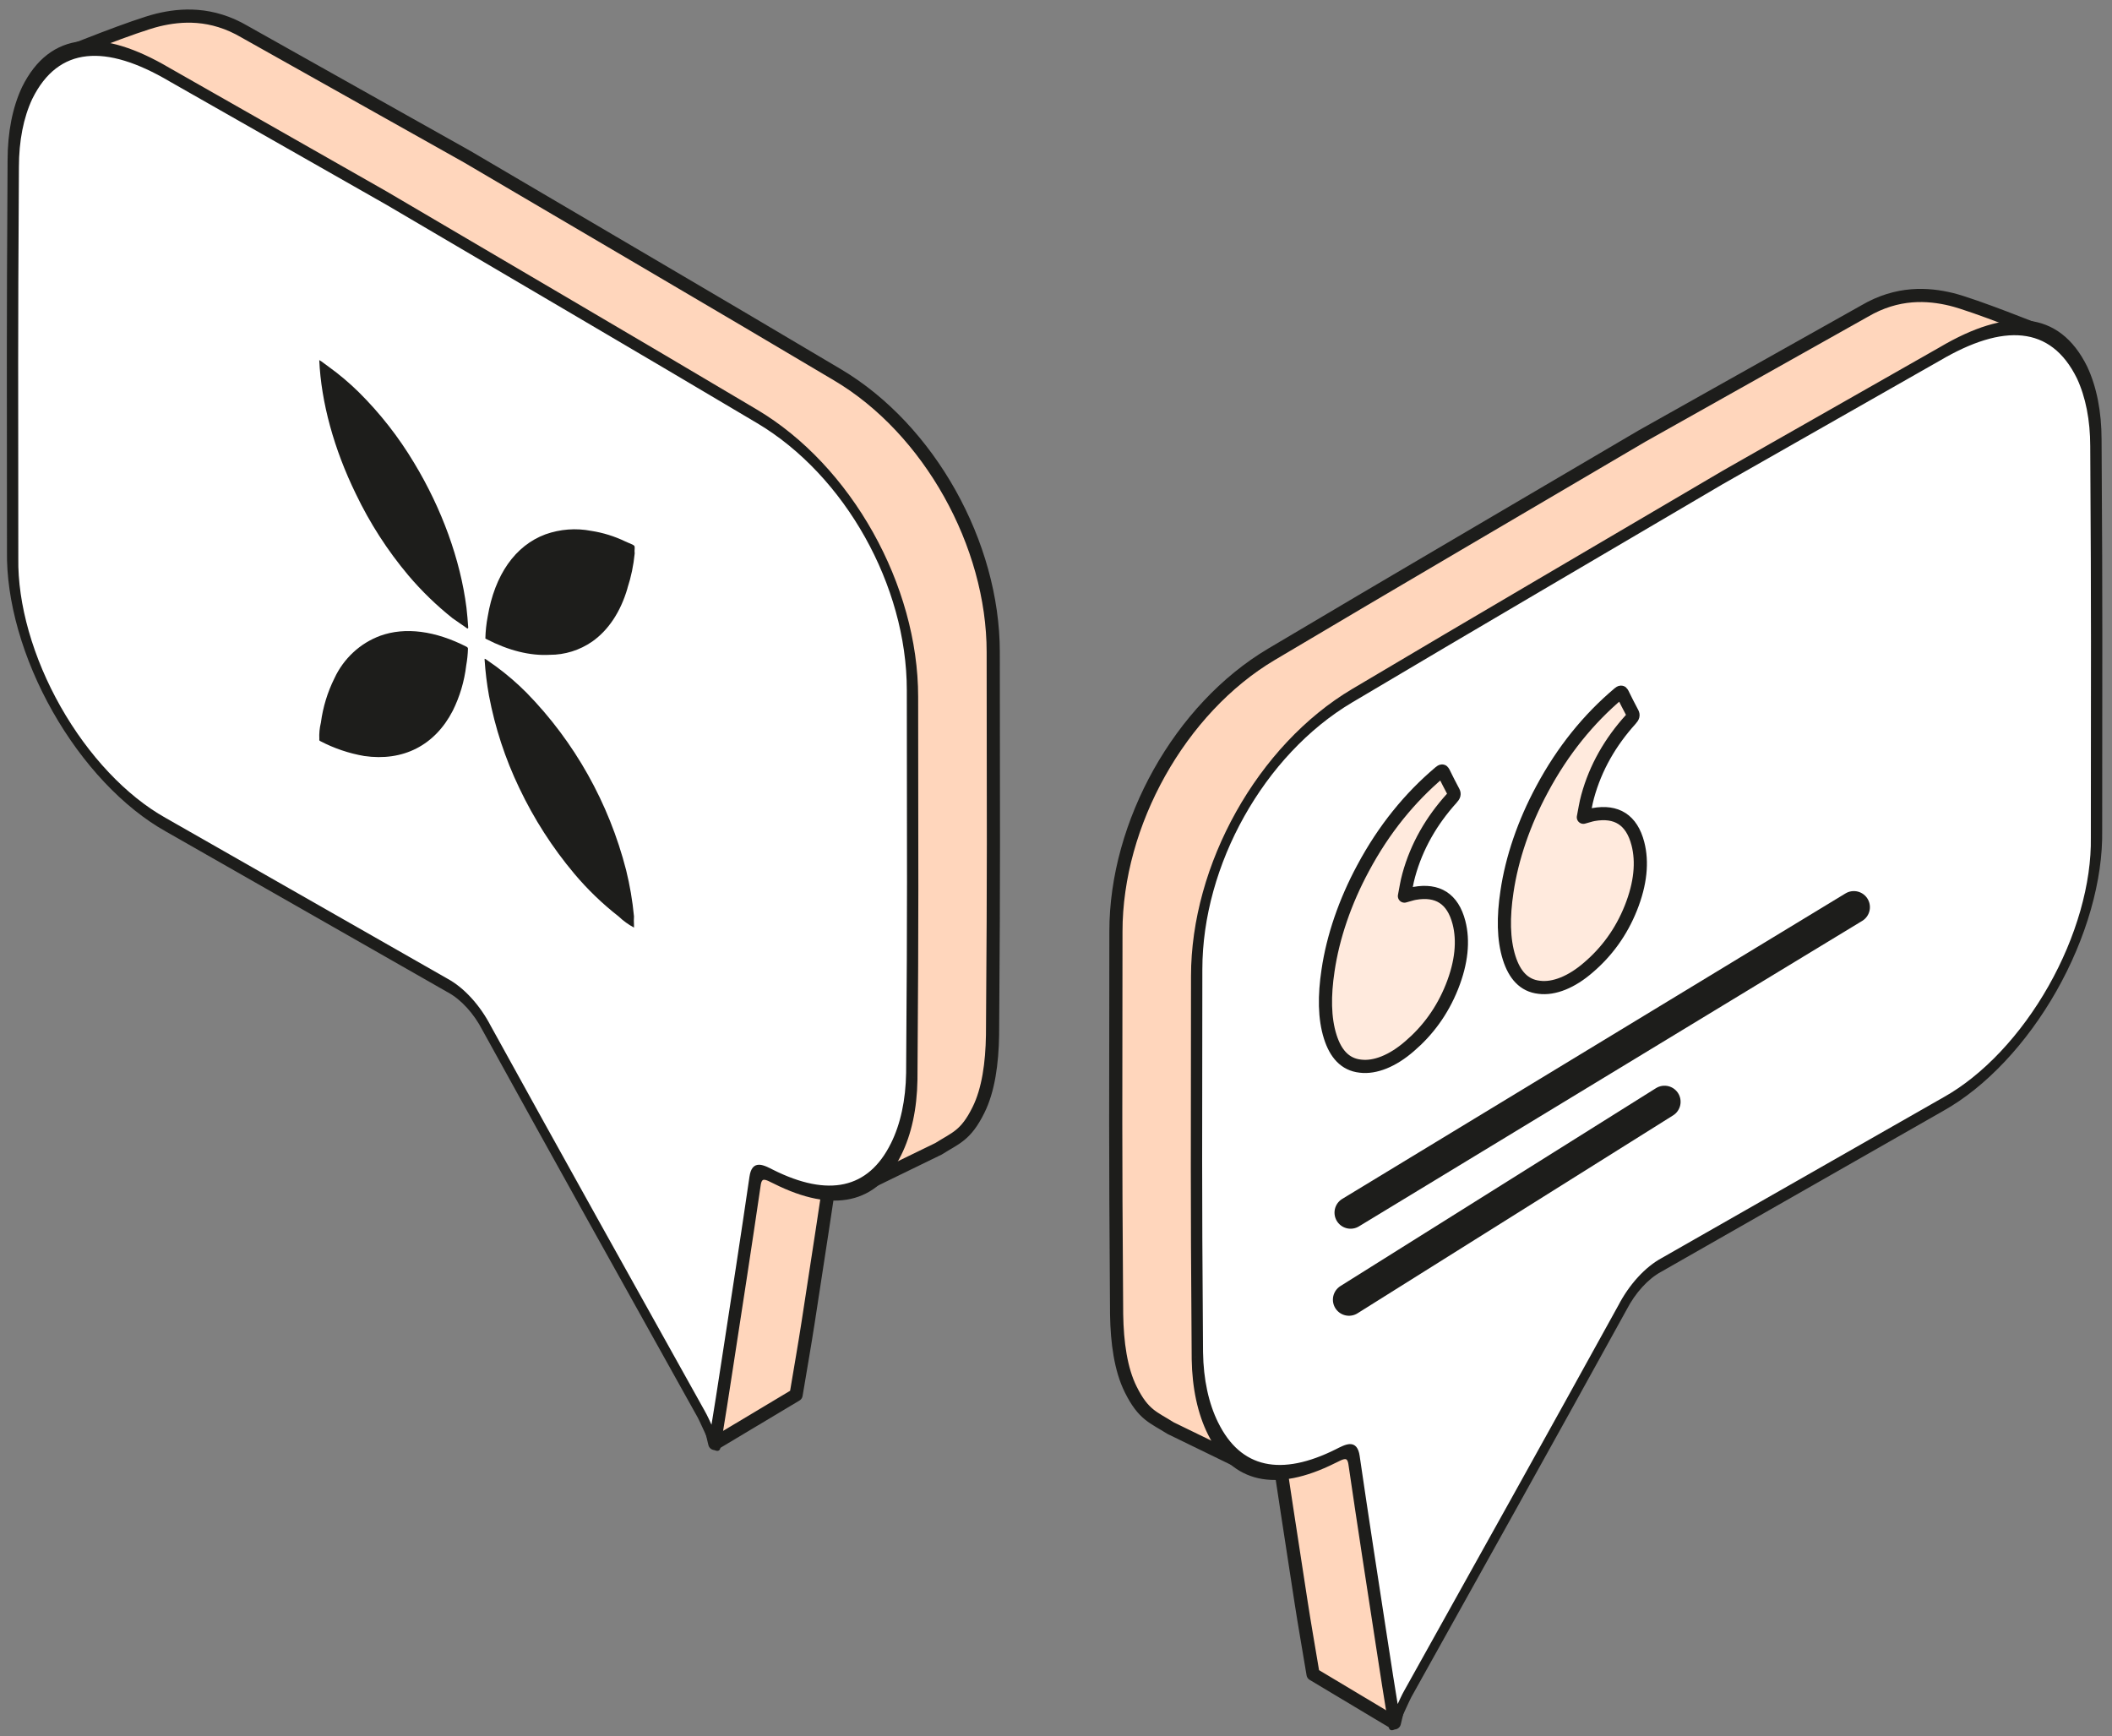 <svg width="208" height="171" viewBox="0 0 208 171" fill="none" xmlns="http://www.w3.org/2000/svg">
<rect x="0" y="0" width="208" height="171" fill="#808080" stroke="none"/>
<path d="M78.403 137.379C78.852 134.682 79.247 132.46 79.595 130.194C80.514 124.217 81.439 118.253 82.317 112.236C82.511 110.846 83.091 116.774 84.613 116.946L92.429 113.143C94.123 112.068 95.106 111.862 96.364 109.322C97.344 107.355 97.707 104.703 97.75 101.932C97.886 83.094 97.825 83.157 97.818 64.219C97.818 53.588 91.507 42.274 82.501 36.928C70.337 29.697 58.171 22.597 46.007 15.431L24.102 3.13C20.833 1.205 17.829 1.42 15.561 1.967C13.292 2.514 6.605 5.211 6.605 5.211C5.709 7.126 8.74 9.243 8.738 11.905C8.622 31.021 8.676 31.235 8.676 50.427C8.639 52.751 9.004 55.295 9.75 57.908C10.495 60.52 11.604 63.146 13.011 65.629C14.417 68.112 16.092 70.399 17.935 72.354C19.778 74.308 21.75 75.889 23.734 77.002C40.419 86.645 35.325 83.226 52.038 92.983C52.761 93.372 53.481 93.952 54.147 94.68C54.813 95.408 55.406 96.264 55.884 97.188C62.869 109.864 70.396 142.17 70.396 142.17L78.403 137.379Z" fill="#FFD6BC"/>
<path d="M78.403 137.379C78.852 134.682 79.247 132.46 79.595 130.194C80.514 124.217 81.439 118.253 82.317 112.236C82.511 110.846 83.091 116.774 84.613 116.946L92.429 113.143C94.123 112.068 95.106 111.862 96.364 109.322C97.344 107.355 97.707 104.703 97.75 101.932C97.885 83.094 97.825 83.157 97.818 64.219C97.818 53.588 91.507 42.274 82.501 36.928C70.337 29.697 58.171 22.597 46.007 15.431L24.102 3.13C20.833 1.205 17.829 1.42 15.561 1.967C13.292 2.514 6.605 5.211 6.605 5.211C5.709 7.126 8.74 9.243 8.738 11.905C8.622 31.021 8.676 31.235 8.676 50.427C8.639 52.751 9.004 55.295 9.75 57.908C10.495 60.52 11.604 63.146 13.011 65.629C14.417 68.112 16.092 70.399 17.935 72.354C19.778 74.308 21.75 75.889 23.734 77.002C40.419 86.645 35.325 83.226 52.038 92.983C52.761 93.372 53.481 93.952 54.147 94.68C54.813 95.408 55.406 96.264 55.884 97.188C62.869 109.864 70.396 142.17 70.396 142.17L78.403 137.379Z" stroke="#1D1D1B" stroke-width="1.296" stroke-linejoin="round"/>
<path d="M70.396 142.158C70.845 139.46 71.295 136.539 71.642 134.273C72.561 128.296 73.486 122.331 74.365 116.314C74.549 114.998 75.324 115.472 76.189 115.9C81.819 118.717 85.944 117.84 88.245 113.192C89.225 111.225 89.754 108.78 89.797 106.011C89.933 87.171 89.872 87.235 89.865 68.295C89.865 57.664 83.555 46.349 74.549 41.003C62.384 33.773 50.218 26.671 38.054 19.505L16.67 7.339C10.258 3.562 5.343 3.74 2.668 9.174C1.772 11.089 1.309 13.452 1.306 16.113C1.19 35.231 1.244 35.443 1.244 54.637C1.208 56.961 1.573 59.506 2.318 62.119C3.063 64.731 4.172 67.358 5.579 69.84C6.985 72.323 8.661 74.61 10.504 76.565C12.346 78.519 14.319 80.1 16.303 81.213L44.084 97.061C44.808 97.45 45.528 98.03 46.194 98.757C46.859 99.486 47.453 100.342 47.931 101.266C54.916 113.942 61.975 126.583 69.034 139.24C69.32 139.715 70.396 142.158 70.396 142.158Z" fill="white"/>
<path d="M70.396 142.157L69.939 142.269C70.069 142.564 70.296 142.802 70.517 142.874C70.737 142.945 70.906 142.837 70.945 142.597L70.396 142.157ZM74.365 116.314L74.916 116.743V116.739L74.365 116.314ZM76.189 115.9L76.147 115.215L76.146 115.214L76.189 115.9ZM88.245 113.191L87.738 112.618H87.736L88.245 113.191ZM89.797 106.011L90.356 106.351V106.345L89.797 106.011ZM38.054 19.505V18.843L38.044 18.837L38.054 19.505ZM16.67 7.339V8.001L16.68 8.006L16.67 7.339ZM2.668 9.173L2.158 8.6L2.156 8.608L2.668 9.173ZM1.306 16.113L1.864 16.447V16.442L1.306 16.113ZM1.244 54.637L1.803 54.978V54.967L1.244 54.637ZM16.303 81.213L16.294 80.545L16.29 80.543L16.303 81.213ZM44.084 97.06L44.093 97.727L44.108 97.734L44.084 97.06ZM47.931 101.266L47.513 101.457L47.521 101.473L47.53 101.488L47.931 101.266ZM69.034 139.239L68.636 139.47L68.649 139.49L68.66 139.511L69.034 139.239ZM70.945 142.597C71.395 139.897 71.845 136.972 72.192 134.707L71.091 133.84C70.743 136.107 70.295 139.023 69.846 141.716L70.945 142.597ZM72.192 134.707C73.111 128.731 74.037 122.763 74.916 116.743L73.813 115.885C72.936 121.9 72.01 127.861 71.091 133.84L72.192 134.707ZM74.916 116.739C74.988 116.231 75.141 116.188 75.262 116.191C75.469 116.196 75.742 116.342 76.233 116.585L76.146 115.214C75.772 115.029 75.224 114.723 74.781 114.713C74.251 114.701 73.925 115.081 73.813 115.888L74.916 116.739ZM76.23 116.584C82.056 119.5 86.364 118.59 88.753 113.765L87.736 112.618C85.523 117.089 81.582 117.935 76.147 115.215L76.23 116.584ZM88.753 113.765C89.765 111.734 90.31 109.212 90.356 106.351L89.239 105.669C89.198 108.349 88.687 110.715 87.738 112.618L88.753 113.765ZM90.356 106.345C90.492 87.502 90.43 87.56 90.424 68.624L89.307 67.966C89.314 86.909 89.375 86.84 89.239 105.676L90.356 106.345ZM90.424 68.624C90.424 63.149 88.796 57.46 85.98 52.434C83.165 47.407 79.189 43.097 74.551 40.343L74.546 41.664C78.914 44.256 82.597 48.275 85.187 52.9C87.779 57.525 89.307 62.81 89.307 67.966L90.424 68.624ZM74.551 40.343C62.384 33.111 50.215 26.007 38.054 18.843V20.167C50.222 27.336 62.383 34.435 74.546 41.664L74.551 40.343ZM38.044 18.837L16.661 6.671L16.68 8.006L38.062 20.172L38.044 18.837ZM16.67 6.676C13.39 4.744 10.454 3.802 7.985 4.065C5.51 4.327 3.538 5.797 2.158 8.6L3.176 9.745C4.472 7.115 6.294 5.779 8.55 5.539C10.809 5.298 13.539 6.155 16.67 8V6.676ZM2.156 8.608C1.229 10.589 0.75 13.031 0.747 15.783L1.864 16.442C1.865 13.871 2.313 11.589 3.179 9.739L2.156 8.608ZM0.747 15.779C0.631 34.899 0.687 35.117 0.687 54.308L1.803 54.967C1.803 35.77 1.748 35.561 1.864 16.447L0.747 15.779ZM0.687 54.296C0.649 56.708 1.028 59.351 1.801 62.063L2.835 62.174C2.119 59.661 1.768 57.213 1.803 54.978L0.687 54.296ZM1.801 62.063C2.574 64.775 3.725 67.502 5.185 70.078L5.972 69.602C4.619 67.213 3.552 64.687 2.835 62.174L1.801 62.063ZM5.185 70.078C6.646 72.656 8.384 75.03 10.297 77.058L10.71 76.07C8.937 74.19 7.325 71.99 5.972 69.602L5.185 70.078ZM10.297 77.058C12.21 79.087 14.257 80.728 16.317 81.882L16.29 80.543C14.381 79.472 12.484 77.952 10.71 76.07L10.297 77.058ZM16.311 81.879L44.093 97.727L44.076 96.393L16.294 80.545L16.311 81.879ZM44.108 97.734C44.748 98.08 45.386 98.594 45.975 99.238L46.412 98.277C45.67 97.465 44.867 96.82 44.062 96.385L44.108 97.734ZM45.975 99.238C46.564 99.881 47.09 100.64 47.513 101.457L48.349 101.073C47.817 100.043 47.154 99.088 46.412 98.277L45.975 99.238ZM47.53 101.488C54.517 114.17 61.578 126.814 68.636 139.47L69.432 139.01C62.373 126.351 55.315 113.714 48.333 101.042L47.53 101.488ZM68.66 139.511C68.66 139.511 68.661 139.512 68.663 139.514C68.664 139.516 68.665 139.52 68.668 139.524C68.673 139.533 68.68 139.545 68.688 139.56C68.705 139.593 68.725 139.633 68.751 139.682C68.801 139.78 68.862 139.903 68.929 140.047C69.064 140.332 69.222 140.672 69.373 141.003C69.524 141.334 69.665 141.651 69.769 141.886C69.822 142.002 69.865 142.099 69.894 142.165C69.909 142.199 69.92 142.225 69.928 142.243C69.931 142.252 69.935 142.258 69.936 142.262C69.938 142.265 69.939 142.267 69.939 142.269C69.939 142.269 69.939 142.269 70.396 142.157C70.852 142.045 70.852 142.045 70.852 142.045V142.042C70.85 142.041 70.85 142.04 70.849 142.037C70.847 142.032 70.844 142.025 70.839 142.015C70.831 141.997 70.82 141.97 70.804 141.936C70.773 141.868 70.731 141.769 70.678 141.65C70.571 141.411 70.426 141.087 70.271 140.748C70.118 140.411 69.953 140.052 69.807 139.745C69.672 139.462 69.521 139.157 69.408 138.969L68.66 139.511Z" fill="#1D1D1B"/>
<path d="M48.845 65.632C49.921 66.422 50.936 67.297 51.879 68.248C56.593 73.073 59.97 79.094 61.663 85.694C62.033 87.192 62.292 88.715 62.438 90.252C62.42 90.528 62.42 90.805 62.438 91.081V91.355C61.887 91.06 61.377 90.691 60.923 90.256C59.329 89.014 57.868 87.605 56.561 86.052C54.405 83.487 52.582 80.647 51.138 77.604C49.758 74.728 48.757 71.678 48.161 68.533C47.947 67.356 47.803 66.167 47.726 64.973C47.726 64.859 47.726 64.859 47.84 64.925L48.845 65.632Z" fill="#1D1D1B"/>
<path d="M61.795 57.945C61.115 60.262 59.928 62.054 58.326 63.185C57.09 64.041 55.63 64.498 54.137 64.492C52.212 64.602 50.09 64.074 47.916 62.95L47.801 62.885C47.818 62.16 47.895 61.438 48.031 60.726C48.72 56.61 50.742 53.731 53.718 52.626C55.166 52.111 56.722 51.993 58.229 52.285C59.391 52.464 60.521 52.815 61.583 53.327L62.3 53.639C62.507 53.763 62.507 53.763 62.507 54.005C62.489 54.172 62.489 54.339 62.507 54.506C62.395 55.673 62.155 56.823 61.791 57.935L61.795 57.945Z" fill="#1D1D1B"/>
<path d="M44.58 60.897C42.995 59.637 41.535 58.222 40.22 56.671C38.167 54.23 36.427 51.531 35.044 48.639C32.898 44.249 31.624 39.627 31.442 35.466L31.649 35.59L32.364 36.117C33.418 36.876 34.413 37.717 35.341 38.631C37.433 40.706 39.261 43.043 40.781 45.584C43.518 50.107 45.343 55.142 45.94 59.854C46.015 60.525 46.073 61.175 46.112 61.812C46.112 61.812 46.112 61.947 45.998 61.881L44.58 60.897Z" fill="#1D1D1B"/>
<path d="M32.931 66.813C33.837 64.856 35.466 63.343 37.46 62.612C39.903 61.733 42.872 62.119 45.972 63.71C45.972 63.71 46.106 63.791 46.087 63.893C46.071 64.444 46.014 64.994 45.916 65.536C45.733 67.093 45.284 68.603 44.589 70.001C42.828 73.414 39.699 75.013 35.867 74.457C34.362 74.197 32.905 73.704 31.546 72.993C31.449 72.934 31.431 72.924 31.449 72.799C31.42 72.251 31.472 71.701 31.604 71.168C31.804 69.65 32.252 68.179 32.931 66.813Z" fill="#1D1D1B"/>
<path d="M129.317 164.893C128.868 162.196 128.473 159.974 128.125 157.708C127.206 151.731 126.281 145.767 125.403 139.75C125.209 138.361 124.628 144.288 123.107 144.461L115.291 140.657C113.597 139.582 112.614 139.376 111.356 136.836C110.376 134.869 110.013 132.217 109.97 129.446C109.834 110.608 109.895 110.672 109.902 91.733C109.902 81.103 116.213 69.788 125.219 64.442C137.383 57.213 149.549 50.111 161.714 42.945L183.618 30.645C186.887 28.719 189.891 28.934 192.159 29.481C194.428 30.029 201.115 32.725 201.115 32.725C202.011 34.64 198.981 36.757 198.982 39.419C199.098 58.535 199.044 58.749 199.044 77.941C199.081 80.265 198.716 82.809 197.97 85.422C197.225 88.034 196.116 90.661 194.709 93.143C193.303 95.626 191.628 97.913 189.785 99.868C187.942 101.822 185.97 103.403 183.986 104.516C167.301 114.159 172.395 110.74 155.683 120.497C154.959 120.886 154.239 121.466 153.573 122.195C152.909 122.922 152.315 123.779 151.836 124.702C144.851 137.378 137.324 169.684 137.324 169.684L129.317 164.893Z" fill="#FFD6BC"/>
<path d="M129.317 164.893C128.868 162.196 128.473 159.974 128.125 157.708C127.206 151.731 126.281 145.767 125.403 139.75C125.209 138.361 124.628 144.288 123.107 144.46L115.291 140.657C113.597 139.582 112.614 139.376 111.356 136.836C110.376 134.869 110.013 132.217 109.97 129.446C109.834 110.608 109.895 110.672 109.902 91.733C109.902 81.103 116.213 69.788 125.219 64.442C137.383 57.213 149.549 50.111 161.714 42.945L183.618 30.645C186.887 28.719 189.891 28.934 192.159 29.481C194.428 30.029 201.115 32.725 201.115 32.725C202.011 34.64 198.981 36.757 198.982 39.419C199.098 58.535 199.044 58.749 199.044 77.941C199.081 80.265 198.716 82.809 197.97 85.422C197.225 88.034 196.116 90.661 194.709 93.143C193.303 95.626 191.628 97.913 189.785 99.868C187.942 101.822 185.97 103.403 183.986 104.516C167.301 114.159 172.395 110.74 155.683 120.497C154.959 120.886 154.239 121.466 153.573 122.195C152.909 122.922 152.315 123.779 151.836 124.702C144.851 137.378 137.324 169.684 137.324 169.684L129.317 164.893Z" stroke="#1D1D1B" stroke-width="1.296" stroke-linejoin="round"/>
<path d="M137.324 169.671C136.875 166.973 136.425 164.053 136.078 161.787C135.159 155.81 134.234 149.845 133.355 143.828C133.172 142.512 132.396 142.985 131.531 143.414C125.901 146.231 121.776 145.353 119.475 140.705C118.495 138.738 117.966 136.294 117.923 133.525C117.787 114.684 117.848 114.749 117.855 95.809C117.855 85.177 124.165 73.864 133.172 68.517C145.336 61.286 157.502 54.185 169.666 47.019L191.05 34.852C197.462 31.075 202.377 31.254 205.053 36.687C205.95 38.602 206.413 40.965 206.414 43.627C206.53 62.743 206.476 62.958 206.476 82.151C206.512 84.475 206.147 87.02 205.402 89.632C204.657 92.245 203.548 94.872 202.141 97.354C200.735 99.837 199.059 102.123 197.216 104.079C195.374 106.033 193.401 107.614 191.417 108.727L163.636 124.574C162.912 124.964 162.192 125.543 161.526 126.271C160.861 126.999 160.267 127.856 159.789 128.78C152.804 141.456 145.745 154.097 138.686 166.753C138.4 167.228 137.324 169.671 137.324 169.671Z" fill="white"/>
<path d="M137.324 169.672L137.781 169.783C137.651 170.078 137.424 170.316 137.203 170.388C136.984 170.46 136.814 170.351 136.775 170.112L137.324 169.672ZM133.355 143.828L132.804 144.257V144.254L133.355 143.828ZM131.531 143.414L131.573 142.729L131.574 142.728L131.531 143.414ZM119.475 140.705L119.982 140.132H119.984L119.475 140.705ZM117.923 133.525L117.364 133.865V133.859L117.923 133.525ZM169.666 47.019V46.358L169.676 46.351L169.666 47.019ZM191.05 34.853V35.515L191.04 35.52L191.05 34.853ZM205.053 36.688L205.562 36.114L205.564 36.122L205.053 36.688ZM206.414 43.627L205.856 43.961V43.956L206.414 43.627ZM206.476 82.151L205.917 82.493V82.481L206.476 82.151ZM191.417 108.727L191.426 108.059L191.431 108.057L191.417 108.727ZM163.636 124.575L163.627 125.241L163.612 125.249L163.636 124.575ZM159.789 128.78L160.207 128.972L160.199 128.987L160.19 129.003L159.789 128.78ZM138.686 166.754L139.084 166.984L139.073 167.005L139.06 167.025L138.686 166.754ZM136.775 170.112C136.325 167.411 135.875 164.487 135.528 162.221L136.629 161.354C136.977 163.621 137.425 166.538 137.874 169.23L136.775 170.112ZM135.528 162.221C134.609 156.245 133.683 150.277 132.804 144.257L133.907 143.4C134.784 149.414 135.71 155.376 136.629 161.354L135.528 162.221ZM132.804 144.254C132.732 143.745 132.579 143.702 132.458 143.705C132.251 143.71 131.978 143.856 131.487 144.1L131.574 142.728C131.948 142.543 132.496 142.238 132.939 142.227C133.469 142.216 133.795 142.595 133.908 143.402L132.804 144.254ZM131.49 144.098C125.664 147.014 121.356 146.104 118.967 141.279L119.984 140.132C122.197 144.603 126.138 145.449 131.573 142.729L131.49 144.098ZM118.967 141.279C117.955 139.248 117.41 136.726 117.364 133.865L118.481 133.183C118.522 135.863 119.033 138.229 119.982 140.132L118.967 141.279ZM117.364 133.859C117.228 115.016 117.29 115.074 117.296 96.138L118.413 95.48C118.407 114.423 118.345 114.355 118.481 133.19L117.364 133.859ZM117.296 96.138C117.296 90.663 118.924 84.976 121.74 79.948C124.555 74.923 128.531 70.611 133.169 67.857L133.174 69.178C128.806 71.77 125.123 75.79 122.533 80.414C119.941 85.039 118.413 90.324 118.413 95.48L117.296 96.138ZM133.169 67.857C145.336 60.625 157.506 53.521 169.666 46.358V47.681C157.498 54.85 145.337 61.949 133.174 69.178L133.169 67.857ZM169.676 46.351L191.06 34.185L191.04 35.52L169.657 47.687L169.676 46.351ZM191.05 34.19C194.33 32.258 197.265 31.316 199.735 31.579C202.21 31.842 204.181 33.312 205.562 36.114L204.544 37.26C203.25 34.629 201.426 33.293 199.17 33.053C196.911 32.812 194.182 33.67 191.05 35.515V34.19ZM205.564 36.122C206.491 38.103 206.97 40.545 206.973 43.297L205.856 43.956C205.854 41.385 205.407 39.103 204.541 37.253L205.564 36.122ZM206.973 43.293C207.089 62.413 207.033 62.632 207.033 81.822L205.917 82.481C205.917 63.284 205.972 63.075 205.856 43.961L206.973 43.293ZM207.033 81.811C207.071 84.222 206.692 86.865 205.919 89.577L204.885 89.688C205.601 87.175 205.952 84.727 205.917 82.493L207.033 81.811ZM205.919 89.577C205.145 92.289 203.995 95.016 202.535 97.592L201.748 97.116C203.101 94.727 204.168 92.201 204.885 89.688L205.919 89.577ZM202.535 97.592C201.074 100.17 199.335 102.544 197.423 104.572L197.01 103.585C198.784 101.704 200.395 99.505 201.748 97.116L202.535 97.592ZM197.423 104.572C195.51 106.601 193.463 108.242 191.405 109.396L191.431 108.057C193.339 106.987 195.236 105.466 197.01 103.585L197.423 104.572ZM191.409 109.393L163.627 125.241L163.644 123.907L191.426 108.059L191.409 109.393ZM163.612 125.249C162.972 125.594 162.334 126.108 161.745 126.752L161.308 125.791C162.05 124.98 162.853 124.334 163.658 123.899L163.612 125.249ZM161.745 126.752C161.156 127.395 160.631 128.154 160.207 128.972L159.371 128.587C159.903 127.557 160.566 126.602 161.308 125.791L161.745 126.752ZM160.19 129.003C153.203 141.684 146.142 154.329 139.084 166.984L138.288 166.525C145.349 153.865 152.405 141.228 159.387 128.556L160.19 129.003ZM139.06 167.025C139.06 167.025 139.059 167.027 139.057 167.028C139.056 167.031 139.055 167.034 139.052 167.038C139.047 167.047 139.04 167.059 139.032 167.075C139.016 167.107 138.995 167.147 138.969 167.196C138.919 167.294 138.859 167.417 138.791 167.561C138.656 167.846 138.499 168.186 138.348 168.517C138.196 168.849 138.055 169.166 137.951 169.4C137.898 169.516 137.855 169.613 137.826 169.679C137.811 169.713 137.8 169.739 137.792 169.757C137.789 169.766 137.785 169.773 137.784 169.776C137.782 169.779 137.782 169.782 137.781 169.783C137.781 169.783 137.781 169.783 137.324 169.672C136.868 169.559 136.868 169.559 136.868 169.559V169.556C136.87 169.555 136.87 169.554 136.871 169.551C136.874 169.546 136.876 169.54 136.881 169.529C136.889 169.511 136.901 169.484 136.916 169.45C136.947 169.382 136.989 169.283 137.043 169.164C137.149 168.925 137.294 168.601 137.449 168.262C137.602 167.925 137.767 167.566 137.913 167.26C138.048 166.976 138.199 166.671 138.312 166.483L139.06 167.025Z" fill="#1D1D1B"/>
<path d="M138.315 88.255C138.713 88.153 139.022 88.041 139.32 87.987C141.57 87.587 143.074 88.492 143.686 90.858C144.149 92.649 143.955 94.776 142.995 97.186C142.034 99.595 140.592 101.527 138.823 103.039C137.168 104.484 135.423 105.189 133.968 105.002C132.455 104.837 131.535 103.763 131.013 102.121C130.425 100.275 130.42 98.048 130.79 95.59C131.272 92.289 132.469 88.792 134.243 85.504C136.296 81.664 138.845 78.55 141.796 76.059C141.99 75.894 142.082 75.891 142.161 76.055C142.481 76.707 142.806 77.354 143.145 77.984C143.255 78.198 143.224 78.348 142.972 78.627C140.987 80.823 139.523 83.335 138.736 86.212C138.545 86.892 138.456 87.552 138.315 88.255Z" fill="#FFEADD"/>
<path d="M138.315 88.255C138.713 88.153 139.022 88.041 139.32 87.987C141.57 87.587 143.074 88.492 143.686 90.858C144.149 92.649 143.955 94.776 142.995 97.186C142.034 99.595 140.592 101.527 138.823 103.039C137.168 104.484 135.423 105.189 133.968 105.002C132.455 104.837 131.535 103.763 131.013 102.121C130.425 100.275 130.42 98.048 130.79 95.59C131.272 92.289 132.469 88.792 134.243 85.504C136.296 81.664 138.845 78.55 141.796 76.059C141.99 75.894 142.082 75.891 142.161 76.055C142.481 76.707 142.806 77.354 143.145 77.984C143.255 78.198 143.224 78.348 142.972 78.627C140.987 80.823 139.523 83.335 138.736 86.212C138.545 86.892 138.456 87.552 138.315 88.255Z" stroke="#1D1D1B" stroke-width="1.296" stroke-linejoin="round"/>
<path d="M155.937 80.491C156.335 80.388 156.645 80.277 156.943 80.223C159.192 79.823 160.697 80.727 161.308 83.094C161.772 84.885 161.578 87.012 160.617 89.422C159.657 91.831 158.214 93.763 156.446 95.275C154.791 96.72 153.046 97.425 151.591 97.237C150.078 97.073 149.158 95.999 148.635 94.357C148.047 92.51 148.042 90.284 148.412 87.826C148.895 84.525 150.092 81.028 151.865 77.74C153.918 73.9 156.467 70.786 159.419 68.295C159.613 68.13 159.705 68.126 159.784 68.291C160.104 68.943 160.428 69.59 160.767 70.22C160.878 70.434 160.846 70.584 160.595 70.863C158.61 73.059 157.146 75.571 156.359 78.447C156.168 79.128 156.078 79.788 155.937 80.491Z" fill="#FFEADD"/>
<path d="M155.937 80.491C156.335 80.388 156.645 80.277 156.943 80.223C159.192 79.823 160.697 80.727 161.308 83.094C161.772 84.885 161.578 87.012 160.617 89.422C159.657 91.831 158.214 93.763 156.446 95.275C154.791 96.72 153.046 97.425 151.591 97.237C150.078 97.073 149.158 95.999 148.635 94.357C148.047 92.51 148.042 90.284 148.412 87.826C148.895 84.525 150.092 81.028 151.865 77.74C153.918 73.9 156.467 70.786 159.419 68.295C159.613 68.13 159.705 68.126 159.784 68.291C160.104 68.943 160.428 69.59 160.767 70.22C160.878 70.434 160.846 70.584 160.595 70.863C158.61 73.059 157.146 75.571 156.359 78.447C156.168 79.128 156.078 79.788 155.937 80.491Z" stroke="#1D1D1B" stroke-width="1.296" stroke-linejoin="round"/>
<path d="M133.012 119.431L182.575 89.345L133.012 119.431Z" fill="#D4C8FB"/>
<path d="M133.012 119.431L182.575 89.345" stroke="#1D1D1B" stroke-width="3.167" stroke-linecap="round" stroke-linejoin="round"/>
<path d="M132.854 128.003L163.93 108.513L132.854 128.003Z" fill="#D4C8FB"/>
<path d="M132.854 128.003L163.93 108.513" stroke="#1D1D1B" stroke-width="3.167" stroke-linecap="round" stroke-linejoin="round"/>
</svg>
